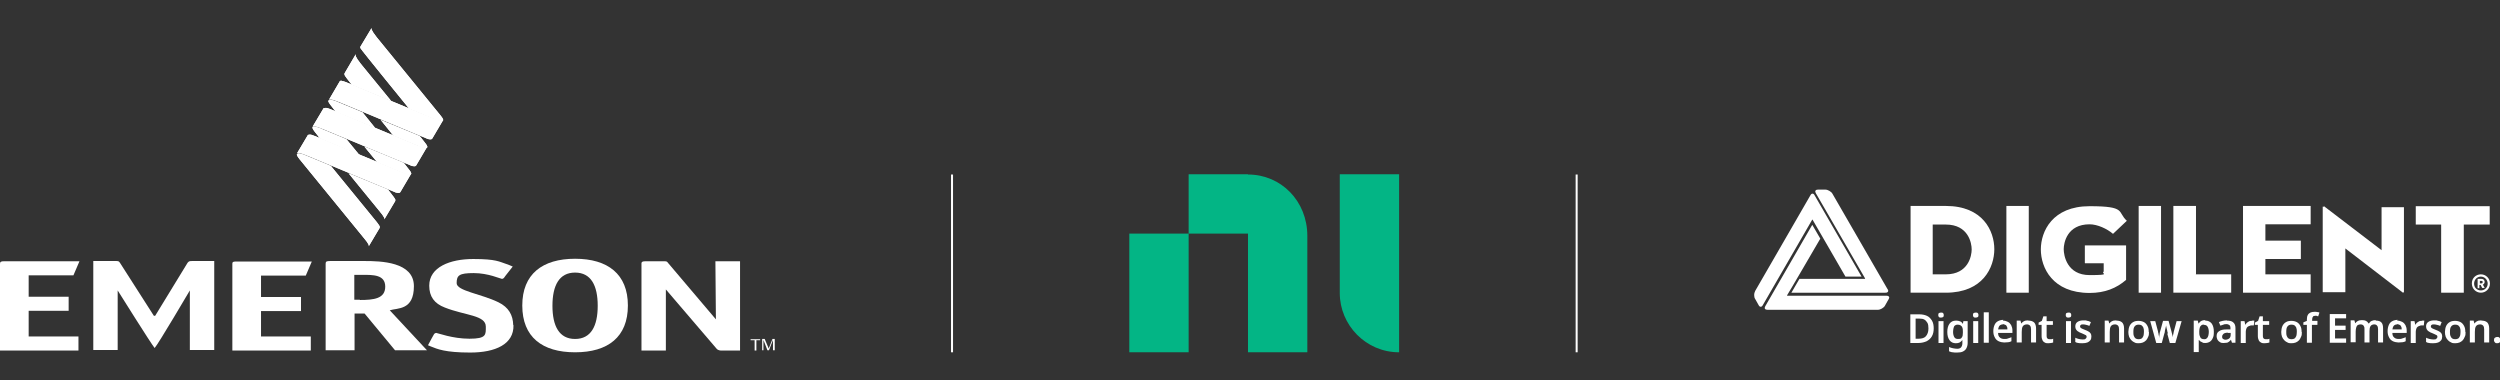 <?xml version="1.0" encoding="UTF-8"?>
<svg id="Layer_1" data-name="Layer 1" xmlns="http://www.w3.org/2000/svg" version="1.1" xmlns:xlink="http://www.w3.org/1999/xlink" viewBox="0 0 994.2 151.2">
  <rect x="0" y="0" width="994.2" height="151.2" fill="#333333" stroke="none"/>
  <defs>
    <style>
      .cls-1 {
        fill-rule: evenodd;
      }

      .cls-1, .cls-2, .cls-3, .cls-4 {
        stroke-width: 0px;
      }

      .cls-1, .cls-4 {
        fill: #fff;
      }

      .cls-2 {
        fill: #03b585;
      }

      .cls-5 {
        clip-path: url(#clippath-2);
      }

      .cls-6 {
        clip-path: url(#clippath-6);
      }

      .cls-3, .cls-7 {
        fill: none;
      }

      .cls-8 {
        clip-path: url(#clippath-7);
      }

      .cls-9 {
        clip-path: url(#clippath-1);
      }

      .cls-10 {
        clip-path: url(#clippath-4);
      }

      .cls-7 {
        stroke: #fff;
        stroke-miterlimit: 10;
        stroke-width: .8px;
      }

      .cls-11 {
        clip-path: url(#clippath-9);
      }

      .cls-12 {
        clip-path: url(#clippath);
      }

      .cls-13 {
        clip-path: url(#clippath-3);
      }

      .cls-14 {
        clip-path: url(#clippath-8);
      }

      .cls-15 {
        clip-path: url(#clippath-5);
      }

      .cls-16 {
        clip-path: url(#clippath-10);
      }
    </style>
    <clipPath id="clippath">
      <path class="cls-3" d="M147.8,11.1c-.1.3-.3.8,2,3.7l25.3,31c.8,1,1.3,1.7,1.1,2.1h0c-.2.3-.8.7-3.9-.7l-9.6-4s-19.1-23.4-19.4-24.1v-.5l4.5-7.5h0Z"/>
    </clipPath>
    <clipPath id="clippath-1">
      <path class="cls-3" d="M131.3,39.7h0c.5,0,1.5.2,3.3,1l9.6,4,5,6.2-15.7-6.5-1.8-2.3c-.8-1-1.3-1.8-1.1-2.1h0c0,0,.3-.2.6-.2h0Z"/>
    </clipPath>
    <clipPath id="clippath-2">
      <path class="cls-3" d="M135.7,32.2c.6,0,1.3.2,1.7.4l34.9,14.5c3.1,1.3,3.7,1,3.9.7h0l-4.3,7.3-.2.2c-.5.3-1.7,0-2.2-.3l-34.8-14.5c-3-1.3-3.7-1-3.9-.8h0l4.4-7.5h.1c.1,0,.3-.2.5-.2h0v.2Z"/>
    </clipPath>
    <clipPath id="clippath-3">
      <path class="cls-3" d="M125,50.4c.5,0,1.5.2,3.2,1l9.6,4,5.1,6.2h-.3c0,0-.1-.2-.1-.2l-15.3-6.4-1.8-2.3c-.8-1-1.3-1.8-1.1-2.1h0c0,0,.3-.3.6-.3h.1Z"/>
    </clipPath>
    <clipPath id="clippath-4">
      <path class="cls-3" d="M118.7,61c.5,0,1.5.2,3.3,1l9.6,4,18.3,22.4c.5.7.9,1.2,1.1,1.6v.6l-4.4,7.4c.2-.3.2-.9-2.1-3.6l-25.3-31c-.8-1-1.3-1.8-1.1-2.1h0c0,0,.3-.3.6-.3h0Z"/>
    </clipPath>
    <clipPath id="clippath-5">
      <path class="cls-3" d="M123,53.5c.6,0,1.3.2,1.7.4l2.5,1,32.4,13.5c3.1,1.3,3.7,1,3.9.7h0l-4.3,7.3-.2.2c-.5.3-1.7,0-2.2-.3l-34.8-14.5c-3-1.3-3.7-1-3.9-.8l4.4-7.4h0c0,0,.3,0,.5,0h0Z"/>
    </clipPath>
    <clipPath id="clippath-6">
      <path class="cls-3" d="M167,54.2l1.8,2.3c.8,1,1.3,1.7,1.1,2.1h0c-.2.3-.8.7-3.9-.7l-9.6-4-5-6.2,15.7,6.5h-.1Z"/>
    </clipPath>
    <clipPath id="clippath-7">
      <path class="cls-3" d="M129.4,42.9c.6,0,1.3.2,1.7.4l2.5,1,22.7,9.5,9.6,4c3.1,1.3,3.7,1,3.9.7h0l-4.3,7.3-.2.2c-.5.3-1.7,0-2.2-.3l-34.9-14.5c-3-1.3-3.7-1-3.9-.8h0l4.4-7.4h.1c.1,0,.3,0,.5,0h.1Z"/>
    </clipPath>
    <clipPath id="clippath-8">
      <path class="cls-3" d="M154.3,75.4s2.8,3.5,2.9,3.9v.6l-4.4,7.4c.2-.3.2-.9-2.1-3.6l-12.1-14.8,15.7,6.5h0Z"/>
    </clipPath>
    <clipPath id="clippath-9">
      <path class="cls-3" d="M160.6,64.8l1.8,2.3c.8,1,1.3,1.7,1.1,2.1h0c-.2.3-.8.7-3.9-.7l-9.6-4-5.1-6.2,15.7,6.5Z"/>
    </clipPath>
    <clipPath id="clippath-10">
      <path class="cls-3" d="M141.5,21.7c-.1.3-.3.8,2,3.7l12.1,14.8-15.7-6.5-1.8-2.3c-.5-.7-1-1.3-1.1-1.7v-.5l4.4-7.5h.1Z"/>
    </clipPath>
  </defs>
  <path class="cls-2" d="M496.3,69.4c13.2,0,23.6,10.6,23.6,24.4v46.3h-23.6v-47.2h-23.6v-23.6h23.6ZM472.7,92.9v47.2h-23.6v-47.2h23.6ZM556.4,69.4v70.7c-13.2,0-23.6-10.8-23.6-23.6v-47.2h23.6Z"/>
  <g id="Layer">
    <g id="Layer-2">
      <path id="Layer-3" class="cls-1" d="M140.9,139.3h-11.4v-34.4c0-.9.3-1.1,1.8-1.1h13.6c6.5,0,19.7.3,19.7,10s-6.5,8.6-9.6,9.6l14.8,15.9h-12.7l-12.1-14.6h-4v14.6h-.1ZM143.1,119.3c5.5,0,10.1-.5,10.1-5.3s-4.8-4.7-9.2-4.7h-3.1v9.9h2.2Z"/>
      <path id="Layer-4" class="cls-1" d="M228.7,140.1c-13.1,0-21-6.1-21-18.6s8-18.6,21-18.6,21,6.1,21,18.6-7.9,18.6-21,18.6ZM237.7,121.6c0-8.1-2.7-13.2-9-13.2s-9,5.1-9,13.2,2.7,13.2,9,13.2,9-5.1,9-13.2Z"/>
      <path id="Layer-5" class="cls-4" d="M103.8,133.8h19.8v5.6h-31.2v-34.6c0-.7.5-.8,1.6-.8h30l-2.4,5.6h-17.8v8.5h15.9v5.6h-15.9v10.1Z"/>
      <path id="Layer-6" class="cls-4" d="M294.3,103.9v35.5h-7.4s-1.2.1-1.9-.7-20.2-23.6-20.2-23.6v24.3h-9.7v-34.7c0-.6.5-.8,1.6-.8h7.1c1.3,0,1.4,0,1.9.7l19,22.4c0-1.6-.2-23.1-.2-23.1h9.8Z"/>
      <path id="Layer-7" class="cls-4" d="M11.4,133.8h19.8v5.6H0v-34.5c0-.8.4-1,1.6-1h30l-2.4,5.6H11.4v8.5h15.9v5.6h-15.9v10.1h0Z"/>
      <path id="Layer-8" class="cls-4" d="M61.7,125.6l12.9-21.1c.5-.6.7-.7,1.9-.7h8.7v35.4h-9.7v-23.7s-12.6,21.4-14,22.9h0c-1.3-1.5-14.7-22.9-14.7-22.9v23.7h-9.7v-35.4h8.7c1.3,0,1.4,0,1.9.7l13.5,21.1h.5Z"/>
      <path id="Layer-9" class="cls-4" d="M204.2,129.3c.2,7.6-7.2,10.9-17.2,10.9s-13.1-1.4-15.6-2.4l-1.2-.5,1.5-2.8.9-1.6c.2-.3.6-.5.9-.5.5,0,6.4,2.3,13.2,2.3s6.5-1.6,6.5-4.8c0-4.6-8.2-4.4-16.3-7.6-4.2-1.6-6.2-4.4-6.2-8.7,0-7.4,8.3-10.6,17.5-10.6s10.4,1.1,13.2,2c.2,0,.5.2,1.1.4.7.3,1.2.5,1.4.6h0l-2.9,3.7-.5.7c-.2.3-.6.5-.9.5-.5,0-5.4-2.3-11.2-2.3s-6.8.9-6.8,4,9.6,4.2,16.6,7.6c4.1,2,5.8,5.1,5.9,9.1h.1Z"/>
      <path id="Layer-10" class="cls-4" d="M300.8,135.3v4.1h-.7v-4.1h-1.6v-.4h3.8v.4h-1.6.1Z"/>
      <path id="Layer-11" class="cls-4" d="M307.4,139.3v-4.1l-1.6,4.1h-.6l-1.6-4.1v4.1h-.5v-4.5h1l1.6,3.8,1.5-3.8h.9v4.5h-.7Z"/>
    </g>
    <g>
      <g id="Layer-12">
        <g>
          <path class="cls-4" d="M147.8,11.1c-.1.3-.3.8,2,3.7l25.3,31c.8,1,1.3,1.7,1.1,2.1h0c-.2.3-.8.7-3.9-.7l-9.6-4s-19.1-23.4-19.4-24.1v-.5l4.5-7.5h0Z"/>
          <g class="cls-12">
            <g id="Clip-Path">
              <path id="Layer-13" class="cls-4" d="M151.7-3.5l41,24-24.7,42.4-41.1-24L151.7-3.5Z"/>
            </g>
          </g>
        </g>
      </g>
      <g id="Layer-14">
        <g>
          <path class="cls-4" d="M131.3,39.7h0c.5,0,1.5.2,3.3,1l9.6,4,5,6.2-15.7-6.5-1.8-2.3c-.8-1-1.3-1.8-1.1-2.1h0c0,0,.3-.2.6-.2h0Z"/>
          <g class="cls-9">
            <g id="Clip-Path-2">
              <path id="Layer-15" class="cls-4" d="M135.2,31.4l18.9,11.1-9.6,16.5-18.9-11,9.7-16.5h0Z"/>
            </g>
          </g>
        </g>
      </g>
      <g id="Layer-16">
        <g>
          <path class="cls-4" d="M135.7,32.2c.6,0,1.3.2,1.7.4l34.9,14.5c3.1,1.3,3.7,1,3.9.7h0l-4.3,7.3-.2.2c-.5.3-1.7,0-2.2-.3l-34.8-14.5c-3-1.3-3.7-1-3.9-.8h0l4.4-7.5h.1c.1,0,.3-.2.5-.2h0v.2Z"/>
          <g class="cls-5">
            <g id="Clip-Path-3">
              <path id="Layer-17" class="cls-4" d="M142.2,12.3l44.2,25.8-21.8,37.4-44.2-25.8s21.8-37.4,21.8-37.4Z"/>
            </g>
          </g>
        </g>
      </g>
      <g id="Layer-18">
        <g>
          <path class="cls-4" d="M125,50.4c.5,0,1.5.2,3.2,1l9.6,4,5.1,6.2h-.3c0,0-.1-.2-.1-.2l-15.3-6.4-1.8-2.3c-.8-1-1.3-1.8-1.1-2.1h0c0,0,.3-.3.6-.3h.1Z"/>
          <g class="cls-13">
            <g id="Clip-Path-4">
              <path id="Layer-19" class="cls-4" d="M128.9,42.2l18.9,11.1-9.6,16.5-18.9-11.1,9.6-16.5h0Z"/>
            </g>
          </g>
        </g>
      </g>
      <g id="Layer-20">
        <g>
          <path class="cls-4" d="M118.7,61c.5,0,1.5.2,3.3,1l9.6,4,18.3,22.4c.5.7.9,1.2,1.1,1.6v.6l-4.4,7.4c.2-.3.2-.9-2.1-3.6l-25.3-31c-.8-1-1.3-1.8-1.1-2.1h0c0,0,.3-.3.6-.3h0Z"/>
          <g class="cls-10">
            <g id="Clip-Path-5">
              <path id="Layer-21" class="cls-4" d="M126.3,46.5l40.9,23.9-24.6,42.1-40.9-23.9,24.6-42.1Z"/>
            </g>
          </g>
        </g>
      </g>
      <g id="Layer-22">
        <g>
          <path class="cls-4" d="M123,53.5c.6,0,1.3.2,1.7.4l2.5,1,32.4,13.5c3.1,1.3,3.7,1,3.9.7h0l-4.3,7.3-.2.2c-.5.3-1.7,0-2.2-.3l-34.8-14.5c-3-1.3-3.7-1-3.9-.8l4.4-7.4h0c0,0,.3,0,.5,0h0Z"/>
          <g class="cls-15">
            <g id="Clip-Path-6">
              <path id="Layer-23" class="cls-4" d="M129.6,33.7l44.2,25.8-21.8,37.4-44.2-25.8s21.8-37.4,21.8-37.4Z"/>
            </g>
          </g>
        </g>
      </g>
      <g id="Layer-24">
        <g>
          <path class="cls-4" d="M167,54.2l1.8,2.3c.8,1,1.3,1.7,1.1,2.1h0c-.2.3-.8.7-3.9-.7l-9.6-4-5-6.2,15.7,6.5h-.1Z"/>
          <g class="cls-6">
            <g id="Clip-Path-7">
              <path id="Layer-25" class="cls-4" d="M156.1,39.4l19.1,11.1-9.8,16.8-19.1-11.1s9.8-16.8,9.8-16.8Z"/>
            </g>
          </g>
        </g>
      </g>
      <g id="Layer-26">
        <g>
          <path class="cls-4" d="M129.4,42.9c.6,0,1.3.2,1.7.4l2.5,1,22.7,9.5,9.6,4c3.1,1.3,3.7,1,3.9.7h0l-4.3,7.3-.2.2c-.5.3-1.7,0-2.2-.3l-34.9-14.5c-3-1.3-3.7-1-3.9-.8h0l4.4-7.4h.1c.1,0,.3,0,.5,0h.1Z"/>
          <g class="cls-8">
            <g id="Clip-Path-8">
              <path id="Layer-27" class="cls-4" d="M135.9,23.1l44.2,25.8-21.8,37.4-44.2-25.8s21.8-37.4,21.8-37.4Z"/>
            </g>
          </g>
        </g>
      </g>
      <g id="Layer-28">
        <g>
          <path class="cls-4" d="M154.3,75.4s2.8,3.5,2.9,3.9v.6l-4.4,7.4c.2-.3.2-.9-2.1-3.6l-12.1-14.8,15.7,6.5h0Z"/>
          <g class="cls-14">
            <g id="Clip-Path-9">
              <path id="Layer-29" class="cls-4" d="M143.4,60.7l22,12.8-12.8,21.9-22-12.8s12.8-21.9,12.8-21.9Z"/>
            </g>
          </g>
        </g>
      </g>
      <g id="Layer-30">
        <g>
          <path class="cls-4" d="M160.6,64.8l1.8,2.3c.8,1,1.3,1.7,1.1,2.1h0c-.2.3-.8.7-3.9-.7l-9.6-4-5.1-6.2,15.7,6.5Z"/>
          <g class="cls-11">
            <g id="Clip-Path-10">
              <path id="Layer-31" class="cls-4" d="M149.7,50l19.1,11.1-9.8,16.8-19.1-11.2,9.8-16.8h0Z"/>
            </g>
          </g>
        </g>
      </g>
      <g id="Layer-32">
        <g>
          <path class="cls-4" d="M141.5,21.7c-.1.3-.3.8,2,3.7l12.1,14.8-15.7-6.5-1.8-2.3c-.5-.7-1-1.3-1.1-1.7v-.5l4.4-7.5h.1Z"/>
          <g class="cls-16">
            <g id="Clip-Path-11">
              <path id="Layer-33" class="cls-4" d="M141.6,13.6l22,12.8-12.8,21.9-22-12.9,12.8-21.9h0Z"/>
            </g>
          </g>
        </g>
      </g>
    </g>
  </g>
  <line class="cls-7" x1="378.6" y1="69.4" x2="378.6" y2="140.1"/>
  <line class="cls-7" x1="627" y1="69.4" x2="627" y2="140.1"/>
  <g>
    <g>
      <path class="cls-4" d="M769,130.5c0,1.3-.2,2.3-.7,3.2-.5.9-1.2,1.5-2.1,2-.9.4-2,.7-3.3.7h-3.2v-11.4h3.5c1.2,0,2.2.2,3.1.6s1.5,1.1,2,1.9c.5.8.7,1.9.7,3.1ZM766.9,130.6c0-.9-.1-1.7-.4-2.2s-.7-1-1.2-1.3c-.5-.3-1.2-.4-2-.4h-1.5v8h1.2c1.3,0,2.3-.3,2.9-1,.6-.7,1-1.7,1-3Z"/>
      <path class="cls-4" d="M771.9,124.3c.3,0,.6,0,.8.2s.3.4.3.8-.1.7-.3.8-.5.2-.8.2-.6,0-.8-.2-.3-.4-.3-.8.1-.7.3-.8.5-.2.8-.2ZM772.9,127.7v8.7h-2v-8.7h2Z"/>
      <path class="cls-4" d="M778,127.5c.5,0,1,.1,1.5.3s.8.5,1.1,1h0l.2-1.1h1.7v8.7c0,.8-.2,1.5-.5,2.1s-.8,1-1.4,1.3c-.6.3-1.4.4-2.3.4s-1.2,0-1.7-.1c-.5,0-1-.2-1.5-.4v-1.7c.5.2,1,.4,1.6.5.6.1,1.1.2,1.7.2s1.2-.2,1.5-.6.5-.9.5-1.6v-.2c0-.2,0-.3,0-.6s0-.4,0-.5h0c-.3.4-.7.8-1.1,1s-.9.3-1.5.3c-1.1,0-1.9-.4-2.5-1.2-.6-.8-.9-1.9-.9-3.3s.3-2.5.9-3.3c.6-.8,1.4-1.2,2.5-1.2ZM778.5,129.1c-.4,0-.7.1-1,.3-.3.2-.5.5-.6,1-.1.4-.2,1-.2,1.6,0,.9.2,1.6.5,2.1.3.5.8.7,1.4.7s.7,0,.9-.1c.3,0,.5-.2.6-.4.2-.2.3-.5.4-.8,0-.3.1-.7.1-1.2v-.3c0-.7,0-1.2-.2-1.7-.1-.4-.4-.7-.7-.9-.3-.2-.7-.3-1.2-.3Z"/>
      <path class="cls-4" d="M785.7,124.3c.3,0,.6,0,.8.2s.3.4.3.8-.1.7-.3.8-.5.2-.8.2-.6,0-.8-.2-.3-.4-.3-.8.1-.7.3-.8.5-.2.8-.2ZM786.7,127.7v8.7h-2v-8.7h2Z"/>
      <path class="cls-4" d="M790.9,136.3h-2v-12.1h2v12.1Z"/>
      <path class="cls-4" d="M796.5,127.5c.8,0,1.4.2,2,.5.6.3,1,.8,1.3,1.3.3.6.5,1.3.5,2.1v1h-5.7c0,.8.2,1.4.7,1.8.4.4,1,.6,1.7.6s1.1,0,1.5-.2c.4-.1.9-.3,1.4-.5v1.6c-.4.2-.9.4-1.3.4-.5,0-1,.1-1.6.1s-1.6-.2-2.2-.5-1.2-.8-1.5-1.5c-.4-.7-.6-1.5-.6-2.5s.2-1.8.5-2.5c.3-.7.8-1.2,1.4-1.5.6-.3,1.3-.5,2.1-.5ZM796.5,129c-.5,0-1,.2-1.3.5-.3.3-.5.9-.6,1.5h3.7c0-.4,0-.8-.2-1.1-.1-.3-.3-.6-.6-.7s-.6-.3-1-.3Z"/>
      <path class="cls-4" d="M806.6,127.5c1,0,1.7.2,2.3.7.5.5.8,1.3.8,2.4v5.6h-2v-5.2c0-.7-.1-1.1-.4-1.5-.3-.3-.7-.5-1.2-.5-.8,0-1.4.3-1.7.8-.3.5-.4,1.2-.4,2.2v4.2h-2v-8.7h1.5l.3,1.1h.1c.2-.3.4-.5.7-.7.3-.2.6-.3.9-.4.3,0,.7-.1,1.1-.1Z"/>
      <path class="cls-4" d="M815.1,134.9c.3,0,.5,0,.7,0,.2,0,.5-.1.7-.2v1.5c-.2,0-.5.2-.8.2s-.7.1-1.1.1-.9,0-1.3-.2c-.4-.2-.7-.4-1-.9-.2-.4-.4-1-.4-1.7v-4.5h-1.2v-.9l1.3-.7.6-1.8h1.3v1.9h2.5v1.5h-2.5v4.5c0,.4.1.7.3.9s.5.3.8.3Z"/>
      <path class="cls-4" d="M822.6,124.3c.3,0,.6,0,.8.2s.3.4.3.8-.1.7-.3.8-.5.2-.8.2-.6,0-.8-.2-.3-.4-.3-.8.1-.7.3-.8.5-.2.8-.2ZM823.6,127.7v8.7h-2v-8.7h2Z"/>
      <path class="cls-4" d="M831.7,133.8c0,.6-.1,1.1-.4,1.5s-.7.7-1.2.9c-.5.2-1.2.3-2,.3s-1.1,0-1.6-.1c-.4,0-.9-.2-1.2-.4v-1.7c.4.2.9.4,1.4.5.5.1,1,.2,1.5.2s1,0,1.2-.3c.2-.2.4-.4.4-.7s0-.3-.1-.5c0-.1-.3-.3-.6-.4-.3-.2-.7-.3-1.3-.6-.6-.2-1-.4-1.4-.7-.4-.2-.6-.5-.8-.8-.2-.3-.3-.7-.3-1.2,0-.8.3-1.4.9-1.8.6-.4,1.4-.6,2.4-.6s1,0,1.5.2c.5,0,.9.3,1.4.5l-.6,1.5c-.4-.2-.8-.3-1.2-.4s-.8-.2-1.2-.2-.8,0-1,.2c-.2.1-.3.3-.3.6s0,.3.2.5c.1.1.3.3.6.4.3.1.7.3,1.2.5.5.2,1,.4,1.3.6.4.2.7.5.9.8s.3.7.3,1.2Z"/>
      <path class="cls-4" d="M841.6,127.5c1,0,1.7.2,2.3.7.5.5.8,1.3.8,2.4v5.6h-2v-5.2c0-.7-.1-1.1-.4-1.5-.3-.3-.7-.5-1.2-.5-.8,0-1.4.3-1.7.8-.3.5-.4,1.2-.4,2.2v4.2h-2v-8.7h1.5l.3,1.1h.1c.2-.3.4-.5.7-.7.3-.2.6-.3.9-.4.3,0,.7-.1,1.1-.1Z"/>
      <path class="cls-4" d="M854.6,132c0,.7,0,1.4-.3,1.9-.2.6-.5,1-.8,1.4-.4.4-.8.7-1.3.9-.5.2-1.1.3-1.7.3s-1.1,0-1.6-.3c-.5-.2-.9-.5-1.3-.9-.4-.4-.7-.9-.9-1.4-.2-.6-.3-1.2-.3-1.9s.2-1.8.5-2.4.8-1.2,1.4-1.5c.6-.4,1.4-.5,2.2-.5s1.5.2,2.1.5c.6.3,1.1.9,1.4,1.5.4.7.5,1.5.5,2.4ZM848.4,132c0,.6,0,1.1.2,1.6s.4.8.7,1c.3.2.7.3,1.2.3s.9-.1,1.2-.3c.3-.2.5-.6.7-1,.1-.4.2-.9.2-1.6s0-1.1-.2-1.6c-.1-.4-.4-.7-.7-1-.3-.2-.7-.3-1.2-.3-.7,0-1.2.2-1.6.7s-.5,1.2-.5,2.1Z"/>
      <path class="cls-4" d="M862.1,132.6c0-.2-.1-.5-.2-.8,0-.3-.1-.6-.2-.9,0-.3-.2-.6-.2-.9s-.1-.5-.1-.6h0c0,.1,0,.4-.1.6s-.1.6-.2.9-.2.7-.2,1c0,.3-.1.6-.2.8l-1,3.7h-2.2l-2.4-8.7h2l1.1,4.1c0,.3.1.6.2.9,0,.4.1.7.2,1s0,.6.1.8h0c0-.1,0-.3,0-.6,0-.2,0-.5.1-.7,0-.2,0-.5.1-.7,0-.2,0-.4.1-.5l1.2-4.4h2.2l1.2,4.4c0,.2.1.4.2.8s.1.6.2.9,0,.6,0,.8h0c0-.2,0-.4.1-.7,0-.3.1-.7.2-1,0-.4.2-.7.2-1l1.1-4.1h2l-2.5,8.7h-2.2l-1-3.7Z"/>
      <path class="cls-4" d="M877.1,127.5c1,0,1.8.4,2.4,1.1.6.8.9,1.9.9,3.3s-.1,1.8-.4,2.5c-.3.7-.7,1.2-1.2,1.5-.5.3-1.1.5-1.8.5s-.8,0-1.1-.2-.6-.3-.8-.4-.4-.4-.6-.6h-.1c0,.2,0,.4,0,.6,0,.2,0,.5,0,.7v3.5h-2v-12.5h1.6l.3,1.2h0c.2-.2.4-.5.6-.7.2-.2.5-.4.8-.5s.7-.2,1.1-.2ZM876.5,129.1c-.5,0-.8,0-1.1.3-.3.2-.5.5-.6.9-.1.4-.2.9-.2,1.4v.3c0,.6,0,1.1.2,1.6s.3.8.6,1c.3.2.7.3,1.2.3s.8-.1,1-.4c.3-.2.5-.6.6-1,.1-.4.2-.9.2-1.5,0-.9-.2-1.6-.5-2.1-.3-.5-.8-.7-1.4-.7Z"/>
      <path class="cls-4" d="M885.6,127.5c1.1,0,2,.2,2.5.7.6.5.9,1.2.9,2.3v5.8h-1.4l-.4-1.2h0c-.2.3-.5.6-.8.8s-.6.4-.9.4c-.3,0-.7.1-1.2.1s-1,0-1.4-.3c-.4-.2-.7-.5-1-.9-.2-.4-.4-.9-.4-1.5,0-.9.3-1.6,1-2,.7-.5,1.6-.7,3-.7h1.5v-.5c0-.6-.1-.9-.4-1.2-.3-.2-.6-.4-1.1-.4s-.9,0-1.3.2c-.4.1-.8.3-1.2.4l-.6-1.4c.4-.2.9-.4,1.5-.5.5-.1,1.1-.2,1.7-.2ZM886,132.3c-.9,0-1.5.2-1.8.5s-.5.6-.5,1.1.1.7.4.9c.2.2.6.3.9.3.6,0,1.1-.2,1.5-.5.4-.3.6-.8.6-1.5v-.7h-1.1Z"/>
      <path class="cls-4" d="M895.7,127.5c.1,0,.3,0,.4,0s.3,0,.4,0l-.2,1.9c0,0-.2,0-.4,0-.2,0-.3,0-.4,0-.3,0-.6,0-.9.2-.3.1-.6.2-.8.4s-.4.4-.5.8c-.1.3-.2.7-.2,1.1v4.5h-2v-8.7h1.5l.3,1.5h0c.2-.3.4-.6.6-.8.3-.3.6-.4.9-.6s.7-.2,1.1-.2Z"/>
      <path class="cls-4" d="M901.1,134.9c.3,0,.5,0,.7,0,.2,0,.5-.1.7-.2v1.5c-.2,0-.5.2-.8.2s-.7.1-1.1.1-.9,0-1.3-.2c-.4-.2-.7-.4-1-.9-.2-.4-.4-1-.4-1.7v-4.5h-1.2v-.9l1.3-.7.6-1.8h1.3v1.9h2.5v1.5h-2.5v4.5c0,.4.1.7.3.9s.5.3.8.3Z"/>
      <path class="cls-4" d="M915.4,132c0,.7,0,1.4-.3,1.9-.2.6-.5,1-.8,1.4-.4.4-.8.7-1.3.9-.5.2-1.1.3-1.7.3s-1.1,0-1.6-.3c-.5-.2-.9-.5-1.3-.9-.4-.4-.7-.9-.9-1.4-.2-.6-.3-1.2-.3-1.9s.2-1.8.5-2.4.8-1.2,1.4-1.5c.6-.4,1.4-.5,2.2-.5s1.5.2,2.1.5c.6.3,1.1.9,1.4,1.5.4.7.5,1.5.5,2.4ZM909.2,132c0,.6,0,1.1.2,1.6s.4.8.7,1c.3.2.7.3,1.2.3s.9-.1,1.2-.3c.3-.2.5-.6.7-1,.1-.4.2-.9.2-1.6s0-1.1-.2-1.6c-.1-.4-.4-.7-.7-1-.3-.2-.7-.3-1.2-.3-.7,0-1.2.2-1.6.7s-.5,1.2-.5,2.1Z"/>
      <path class="cls-4" d="M921.5,129.2h-2.1v7.1h-2v-7.1h-1.4v-1l1.4-.6v-.6c0-.7.1-1.3.4-1.8.2-.4.6-.7,1-.9.4-.2,1-.3,1.6-.3s.8,0,1.2.1c.3,0,.6.1.8.2l-.5,1.5c-.2,0-.4-.1-.6-.2s-.5,0-.7,0c-.4,0-.7.1-.8.4-.2.2-.3.6-.3,1v.6h2.1v1.5Z"/>
      <path class="cls-4" d="M933,136.3h-6.5v-11.4h6.5v1.7h-4.4v2.9h4.2v1.7h-4.2v3.4h4.4v1.7Z"/>
      <path class="cls-4" d="M944.8,127.5c1,0,1.7.2,2.2.7.5.5.7,1.3.7,2.4v5.6h-2v-5.3c0-.6-.1-1.1-.4-1.4-.2-.3-.6-.5-1.1-.5s-1.2.2-1.5.7c-.3.5-.4,1.1-.4,2v4.5h-2v-5.3c0-.4,0-.8-.2-1.1-.1-.3-.3-.5-.5-.6-.2-.1-.5-.2-.8-.2-.5,0-.9.1-1.2.3s-.5.6-.6,1c-.1.4-.2,1-.2,1.6v4.2h-2v-8.7h1.5l.3,1.1h.1c.2-.3.4-.5.7-.7.3-.2.6-.3.9-.4.3,0,.7-.1,1-.1.7,0,1.2.1,1.6.3.4.2.8.6,1,1h.2c.3-.5.6-.8,1.1-1,.5-.2,1-.3,1.5-.3Z"/>
      <path class="cls-4" d="M953.3,127.5c.8,0,1.4.2,2,.5.6.3,1,.8,1.3,1.3.3.6.5,1.3.5,2.1v1h-5.7c0,.8.2,1.4.7,1.8.4.4,1,.6,1.7.6s1.1,0,1.5-.2c.4-.1.9-.3,1.4-.5v1.6c-.4.2-.9.4-1.3.4-.5,0-1,.1-1.6.1s-1.6-.2-2.2-.5-1.2-.8-1.5-1.5c-.4-.7-.6-1.5-.6-2.5s.2-1.8.5-2.5c.3-.7.8-1.2,1.4-1.5.6-.3,1.3-.5,2.1-.5ZM953.3,129c-.5,0-1,.2-1.3.5-.3.3-.5.9-.6,1.5h3.7c0-.4,0-.8-.2-1.1-.1-.3-.3-.6-.6-.7s-.6-.3-1-.3Z"/>
      <path class="cls-4" d="M963.3,127.5c.1,0,.3,0,.4,0s.3,0,.4,0l-.2,1.9c0,0-.2,0-.4,0-.2,0-.3,0-.4,0-.3,0-.6,0-.9.2-.3.1-.6.2-.8.4s-.4.4-.5.8c-.1.3-.2.7-.2,1.1v4.5h-2v-8.7h1.5l.3,1.5h0c.2-.3.4-.6.6-.8.3-.3.6-.4.9-.6s.7-.2,1.1-.2Z"/>
      <path class="cls-4" d="M971.2,133.8c0,.6-.1,1.1-.4,1.5s-.7.7-1.2.9c-.5.2-1.2.3-2,.3s-1.1,0-1.6-.1c-.4,0-.9-.2-1.2-.4v-1.7c.4.2.9.4,1.4.5.5.1,1,.2,1.5.2s1,0,1.2-.3c.2-.2.4-.4.4-.7s0-.3-.1-.5c0-.1-.3-.3-.6-.4-.3-.2-.7-.3-1.3-.6-.6-.2-1-.4-1.4-.7-.4-.2-.6-.5-.8-.8-.2-.3-.3-.7-.3-1.2,0-.8.3-1.4.9-1.8.6-.4,1.4-.6,2.4-.6s1,0,1.5.2c.5,0,.9.3,1.4.5l-.6,1.5c-.4-.2-.8-.3-1.2-.4s-.8-.2-1.2-.2-.8,0-1,.2c-.2.1-.3.3-.3.6s0,.3.2.5c.1.1.3.3.6.4.3.1.7.3,1.2.5.5.2,1,.4,1.3.6.4.2.7.5.9.8s.3.7.3,1.2Z"/>
      <path class="cls-4" d="M980.5,132c0,.7,0,1.4-.3,1.9-.2.6-.5,1-.8,1.4-.4.4-.8.7-1.3.9-.5.2-1.1.3-1.7.3s-1.1,0-1.6-.3c-.5-.2-.9-.5-1.3-.9-.4-.4-.7-.9-.9-1.4-.2-.6-.3-1.2-.3-1.9s.2-1.8.5-2.4.8-1.2,1.4-1.5c.6-.4,1.4-.5,2.2-.5s1.5.2,2.1.5c.6.3,1.1.9,1.4,1.5.4.7.5,1.5.5,2.4ZM974.3,132c0,.6,0,1.1.2,1.6s.4.8.7,1c.3.2.7.3,1.2.3s.9-.1,1.2-.3c.3-.2.5-.6.7-1,.1-.4.2-.9.2-1.6s0-1.1-.2-1.6c-.1-.4-.4-.7-.7-1-.3-.2-.7-.3-1.2-.3-.7,0-1.2.2-1.6.7s-.5,1.2-.5,2.1Z"/>
      <path class="cls-4" d="M986.8,127.5c1,0,1.7.2,2.3.7.5.5.8,1.3.8,2.4v5.6h-2v-5.2c0-.7-.1-1.1-.4-1.5-.3-.3-.7-.5-1.2-.5-.8,0-1.4.3-1.7.8-.3.5-.4,1.2-.4,2.2v4.2h-2v-8.7h1.5l.3,1.1h.1c.2-.3.4-.5.7-.7.3-.2.6-.3.9-.4.3,0,.7-.1,1.1-.1Z"/>
      <path class="cls-4" d="M991.8,135.3c0-.5.1-.8.4-1s.5-.3.9-.3.6,0,.9.3c.2.2.4.5.4,1s-.1.8-.4.9c-.2.2-.5.3-.9.3s-.6,0-.9-.3c-.2-.2-.4-.5-.4-.9Z"/>
    </g>
    <g>
      <path class="cls-4" d="M759.8,116.4v-34.5h14c14.8,0,19.3,10,19.3,17.2s-4.5,17.3-19.3,17.3h-14ZM773.8,109.1c9,0,10.3-7.4,10.3-9.9s-1.3-9.9-10.3-9.9h-5.2v19.8h5.2Z"/>
      <path class="cls-4" d="M806.8,116.4h-8.9v-34.5h8.9v34.5Z"/>
      <path class="cls-4" d="M829.1,104.6v-7h16.4v13.7c-3.8,3.3-8.4,5.2-14.5,5.2-14.8,0-19.4-10.1-19.4-17.3s4.6-17.2,19.4-17.2,10.9,2.3,14.8,5.8l-5.5,5.2c-2.3-2-6.2-3.8-9.3-3.8-9,0-10.3,7.4-10.3,9.9s1.3,10.3,10.3,10.3,4.3-.6,5.6-1.4v-3.3h-7.4Z"/>
      <path class="cls-4" d="M859.4,116.4h-8.9v-34.5h8.9v34.5Z"/>
      <path class="cls-4" d="M873.2,109.1h14.1v7.3h-23v-34.5h9v27.1Z"/>
      <path class="cls-4" d="M900.9,103.1v6h18v7.3h-26.9v-34.5h26.9v7.3h-18v6.5h14.1v7.3h-14.1Z"/>
      <path class="cls-4" d="M924.2,82l22.9,17.5v-17.1h8.9v33.8l-.4.2-22.9-17.6v17.4h-9v-34h.5Z"/>
      <path class="cls-4" d="M970.9,89.3h-10.2v-7.3h29.4v7.3h-10.3v27.1h-9v-27.1Z"/>
      <path class="cls-4" d="M990.2,112.8c0,2-1.6,3.6-3.6,3.6s-3.6-1.6-3.6-3.7,1.6-3.6,3.6-3.6,3.6,1.6,3.6,3.6ZM989.3,112.8c0-1.5-1.2-2.8-2.7-2.8s-2.7,1.2-2.7,2.8,1.2,2.7,2.7,2.7,2.7-1.2,2.7-2.7ZM986.1,114.6h-.8v-3.7h1.4c1.1,0,1.4.7,1.4,1.2s-.3.9-.7,1.1l.7,1.3h-1l-.6-1.2h-.5v1.2ZM986.8,112.7c.4,0,.5-.3.5-.5s0-.5-.5-.5h-.6v1h.7Z"/>
    </g>
    <path class="cls-4" d="M751.1,119c.2-.4.3-.8.1-1-.2-.3-.5-.4-1-.4h-39.5v-.2c.1,0,13.2-22.5,13.2-22.5l-3.2-5.5-18.7,32.4c-.2.4-.3.8-.1,1,.2.3.5.4,1,.4h43.9c.5,0,1.1-.2,1.6-.5.5-.3,1-.7,1.2-1.1l1.4-2.5Z"/>
    <path class="cls-4" d="M720.6,87.5v-.2c.1,0,.3.2.3.2l13,22.5h6.4l-18.7-32.4c-.2-.4-.5-.6-.8-.6s-.6.2-.8.6l-22,38.1c-.2.4-.4,1-.4,1.6s.1,1.2.4,1.6l1.4,2.5c.2.4.5.6.8.6s.6-.2.8-.6l19.6-33.9Z"/>
    <path class="cls-4" d="M750.7,115.1l-22-38.1c-.2-.4-.7-.8-1.2-1.1-.5-.3-1.1-.5-1.6-.5h-2.9c-.5,0-.8.1-1,.4-.2.3-.1.6.1,1l19.6,33.9v.2c.1,0-.1,0-.1,0h-26l-3.2,5.5h37.4c.5,0,.8-.1,1-.4.2-.3.1-.6-.1-1Z"/>
  </g>
</svg>